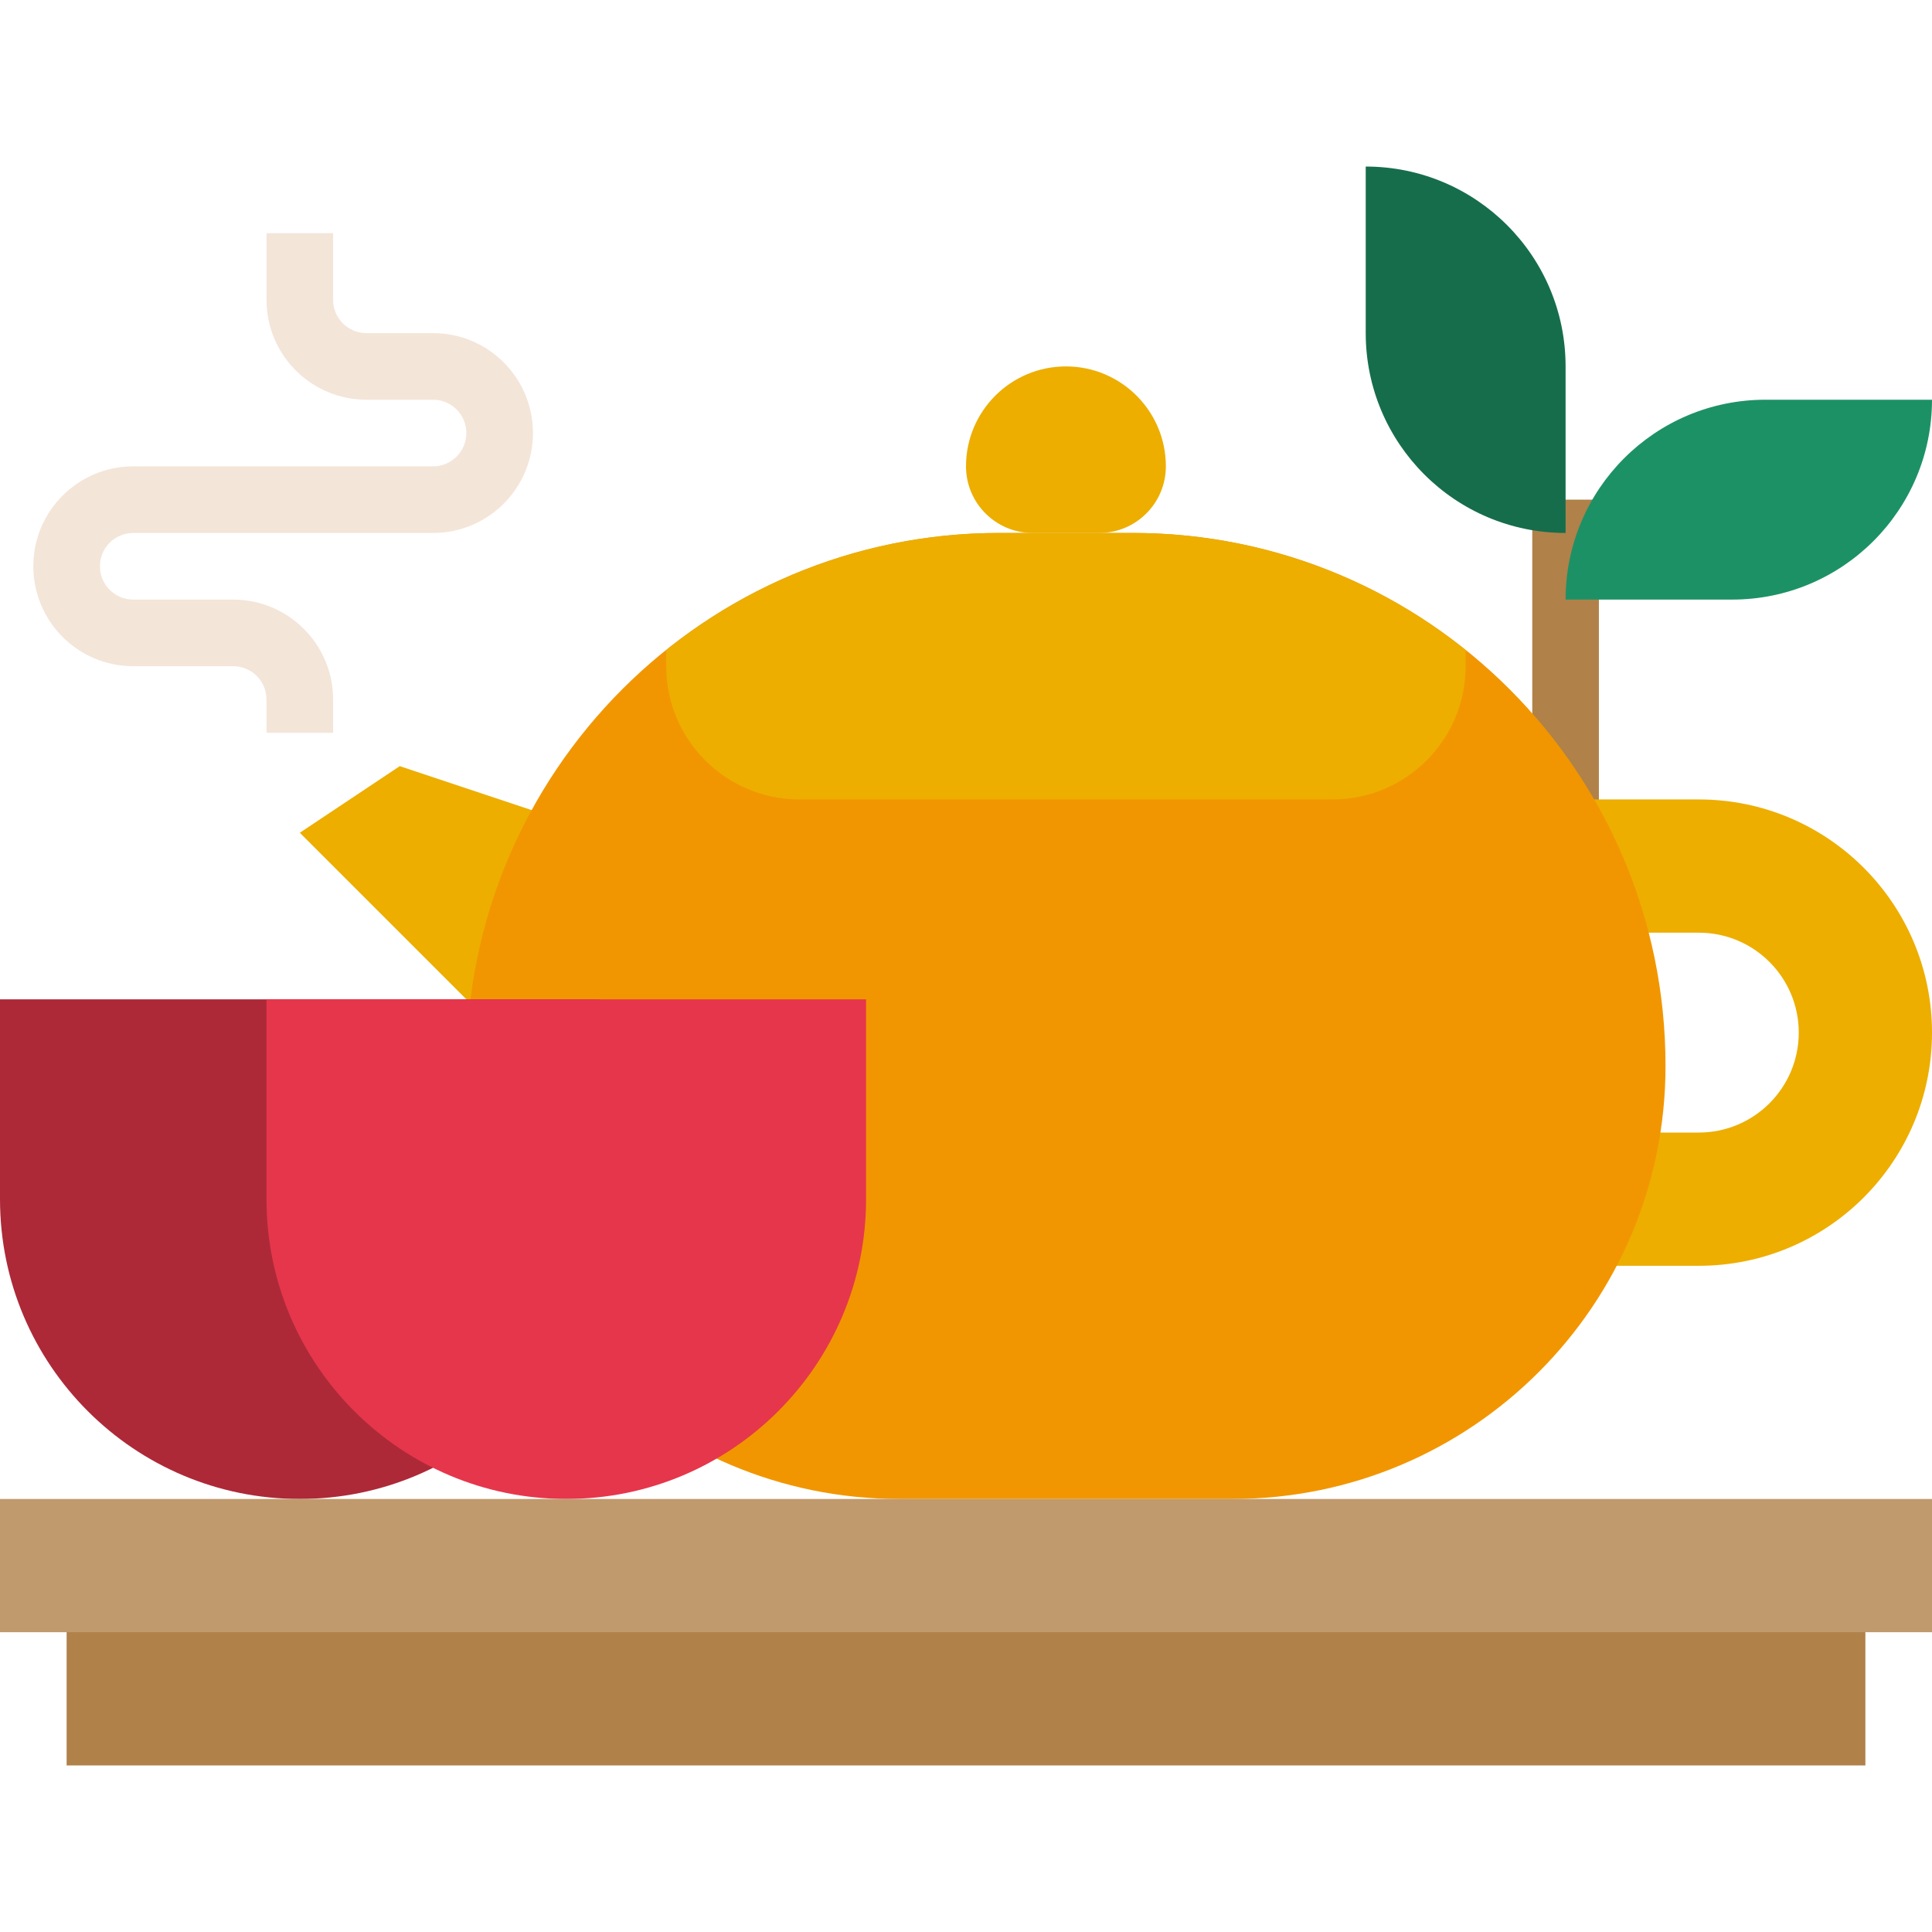 <svg height="464pt" viewBox="0 -40 464 464" width="464pt" xmlns="http://www.w3.org/2000/svg"><path d="m72 160 64 64 16-32-8-32-48-16zm0 0" fill="#edae00"/><path d="m368 80h16v80h-16zm0 0" fill="#b08149"/><path d="m368 152h40c30.93 0 56 25.07 56 56s-25.07 56-56 56h-40v-32h40c13.254 0 24-10.746 24-24s-10.746-24-24-24h-40zm0 0" fill="#edae00"/><path d="m112 216c0 57.438 46.562 104 104 104h80c57.438 0 104-46.562 104-104 0-70.691-57.309-128-128-128h-32c-70.691 0-128 57.309-128 128zm0 0" fill="#f19601"/><path d="m192 152h128c17.672 0 32-14.328 32-32v-3.832c-22.664-18.254-50.898-28.195-80-28.168h-32c-29.102-.027-57.336 9.914-80 28.168v3.832c0 17.672 14.328 32 32 32zm0 0" fill="#edae00"/><path d="m232 72c0-13.254 10.746-24 24-24s24 10.746 24 24c0 8.836-7.164 16-16 16h-16c-8.836 0-16-7.164-16-16zm0 0" fill="#edae00"/><path d="m0 200v48c0 39.766 32.234 72 72 72s72-32.234 72-72v-48zm0 0" fill="#ad2938"/><path d="m64 200v48c0 39.766 32.234 72 72 72s72-32.234 72-72v-48zm0 0" fill="#e6364b"/><path d="m80 136h-16v-8c0-4.418-3.582-8-8-8h-24c-13.254 0-24-10.746-24-24s10.746-24 24-24h72c4.418 0 8-3.582 8-8s-3.582-8-8-8h-16c-13.254 0-24-10.746-24-24v-16h16v16c0 4.418 3.582 8 8 8h16c13.254 0 24 10.746 24 24s-10.746 24-24 24h-72c-4.418 0-8 3.582-8 8s3.582 8 8 8h24c13.254 0 24 10.746 24 24zm0 0" fill="#f4e5d9"/><path d="m328 0c26.508 0 48 21.492 48 48v40c-26.508 0-48-21.492-48-48zm0 0" fill="#166d4c"/><path d="m464 56c0 26.508-21.492 48-48 48h-40c0-26.508 21.492-48 48-48zm0 0" fill="#1d9166"/><path d="m16 336h432v48h-432zm0 0" fill="#b08149"/><path d="m0 320h464v32h-464zm0 0" fill="#c09a6d"/></svg>
